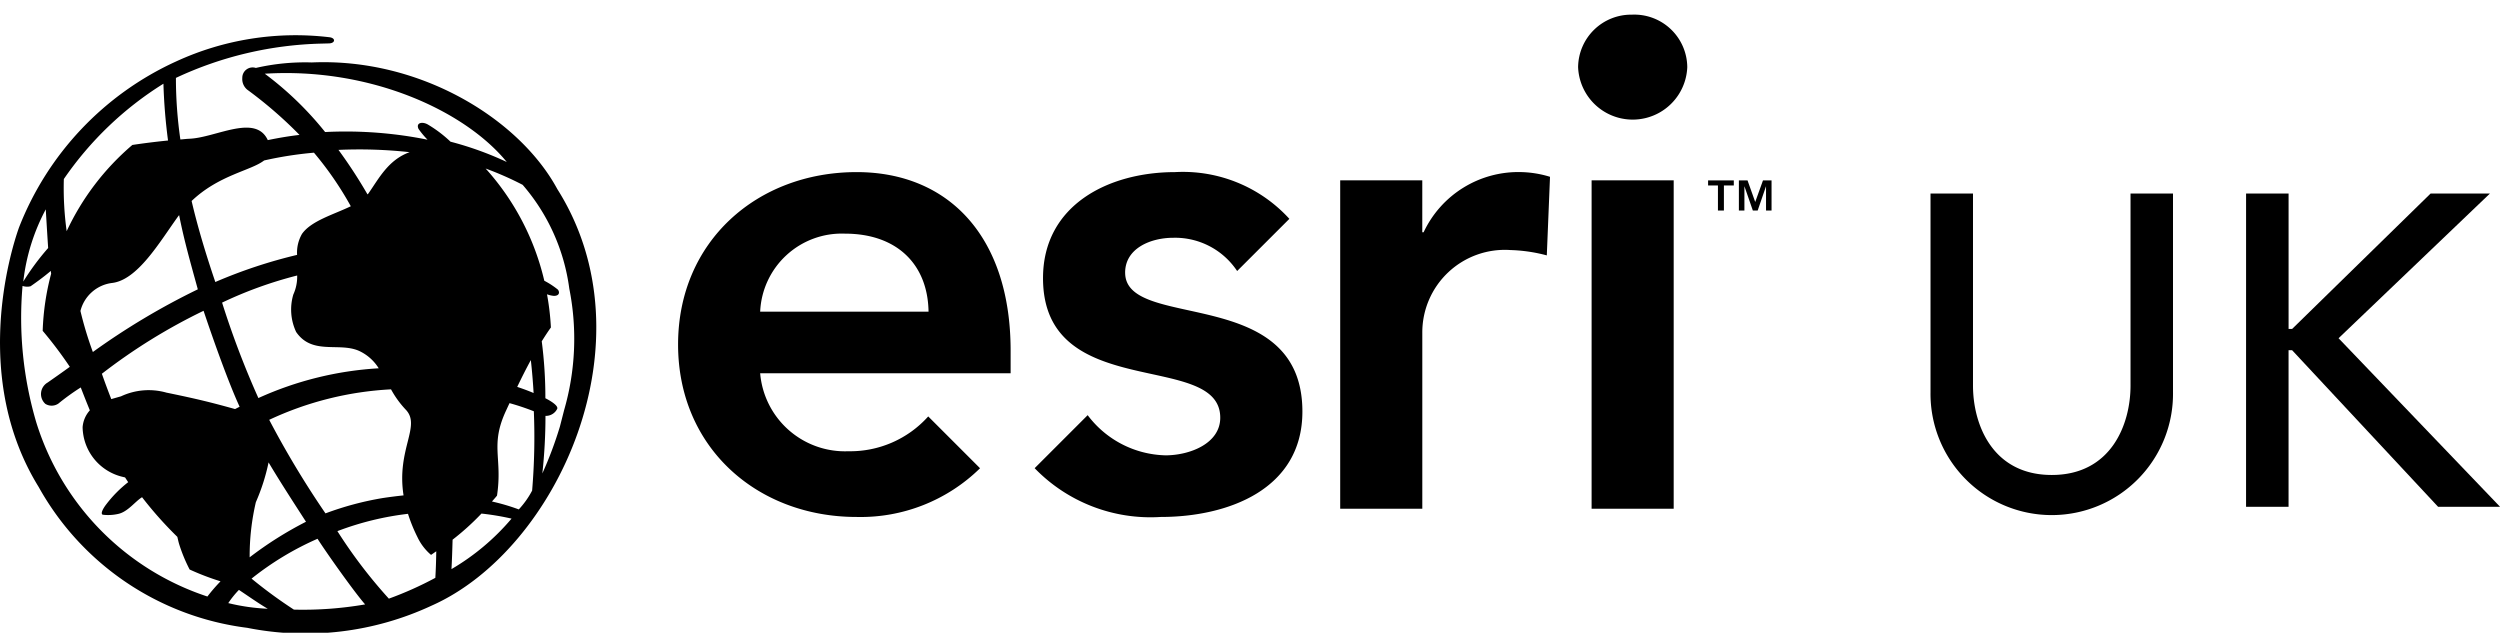 <svg id="gnav-dist-esri-UK-tm" xmlns="http://www.w3.org/2000/svg" width="118.533" height="30.001" viewBox="0 0 118.533 30.001">
  <title> </title>
  <g>
    <path d="M77.377.695a2.516,2.516,0,0,0-2.554,2.488,2.59,2.59,0,0,0,5.176,0A2.512,2.512,0,0,0,77.377.695ZM75.463,24.121h3.892V8.549h-3.892ZM40.615,8.16c-4.702,0-8.465,3.275-8.465,8.174,0,4.898,3.763,8.177,8.465,8.177a8.087,8.087,0,0,0,5.852-2.31L44.01,19.744a4.967,4.967,0,0,1-3.781,1.651,4.037,4.037,0,0,1-4.187-3.698H47.917V16.627C47.917,11.208,44.966,8.16,40.615,8.16Zm-4.573,6.617a3.873,3.873,0,0,1,4.023-3.699c2.433,0,3.926,1.429,3.96,3.699Zm17.304-1.848c0-1.169,1.233-1.655,2.273-1.655a3.531,3.531,0,0,1,3.038,1.576l2.476-2.474a6.83,6.83,0,0,0-5.418-2.216c-3.147,0-6.262,1.556-6.262,5.028,0,5.938,8.403,3.406,8.403,6.617,0,1.233-1.459,1.784-2.595,1.784a4.752,4.752,0,0,1-3.691-1.905l-2.514,2.514a7.648,7.648,0,0,0,5.978,2.313c3.178,0,6.717-1.298,6.717-4.997C61.751,13.446,53.347,15.717,53.347,12.928Zm14.151-1.917h-.062V8.549H63.543V24.121h3.893V15.781a3.914,3.914,0,0,1,4.185-3.925,7.452,7.452,0,0,1,1.718.253l.152-3.726a5.031,5.031,0,0,0-1.383-.224A4.963,4.963,0,0,0,67.498,11.012ZM14.782,2.961a10.413,10.413,0,0,0-2.651.26.491.491,0,0,0-.643.473.654.654,0,0,0,.239.561,20.045,20.045,0,0,1,2.474,2.142c-.469.052-.981.138-1.504.246-.585-1.264-2.465-.115-3.714-.065-.146.006-.287.025-.431.035A20.328,20.328,0,0,1,8.341,3.693a17.207,17.207,0,0,1,6.875-1.625l.372-.01c.312-.003.337-.251.043-.291A13.538,13.538,0,0,0,8.353,2.912,14.413,14.413,0,0,0,.899,10.791c-.443,1.248-2.218,7.195.935,12.299a13.202,13.202,0,0,0,9.887,6.677,14.153,14.153,0,0,0,8.752-1.056c5.951-2.642,10.496-12.558,5.95-19.747C24.629,5.646,19.928,2.736,14.782,2.961ZM12.523,7.608a17.754,17.754,0,0,1,2.362-.369,15.741,15.741,0,0,1,1.748,2.54c-.805.39-1.878.688-2.315,1.312a1.781,1.781,0,0,0-.232.994,23.589,23.589,0,0,0-3.877,1.286c-.453-1.332-.85-2.659-1.124-3.842C10.381,8.294,11.899,8.093,12.523,7.608Zm6.61,15.88c-.355.037-.707.083-1.017.131a14.625,14.625,0,0,0-2.684.722,43.942,43.942,0,0,1-2.668-4.436A15.486,15.486,0,0,1,18.54,18.46a4.617,4.617,0,0,0,.691.956C19.987,20.19,18.789,21.299,19.134,23.488ZM10.53,14.348a19.293,19.293,0,0,1,3.56-1.286,2.035,2.035,0,0,1-.183.903,2.502,2.502,0,0,0,.134,1.775c.755,1.099,2.008.488,2.952.883a2.157,2.157,0,0,1,.963.839,16.049,16.049,0,0,0-5.705,1.411A41.825,41.825,0,0,1,10.53,14.348Zm.832,4.937c-.07.033-.145.074-.217.11-1.102-.307-1.785-.478-3.256-.78a3.089,3.089,0,0,0-2.151.176c-.16.046-.313.088-.462.132-.149-.382-.297-.777-.446-1.202a27.121,27.121,0,0,1,4.822-2.985C10.151,16.228,10.867,18.22,11.362,19.286Zm.767,4.529a9.487,9.487,0,0,0,.605-1.89c.569.958,1.249,1.999,1.774,2.814A17.335,17.335,0,0,0,11.837,26.424,11.238,11.238,0,0,1,12.13,23.814ZM17.464,9.178c-.01.015-.028.026-.039.04a23.045,23.045,0,0,0-1.377-2.111,21.909,21.909,0,0,1,3.374.108C18.408,7.578,17.961,8.469,17.464,9.178Zm-9.028,1.094c.018-.026.038-.046.057-.072.233,1.182.513,2.161.886,3.518a33.498,33.498,0,0,0-4.976,2.972,17.188,17.188,0,0,1-.589-1.946,1.772,1.772,0,0,1,1.476-1.325C6.518,13.296,7.571,11.47,8.436,10.272ZM3.027,8.488A15.961,15.961,0,0,1,7.749,3.969a26.225,26.225,0,0,0,.218,2.693q-.855.085-1.692.211a12.082,12.082,0,0,0-3.114,4.088A14.926,14.926,0,0,1,3.027,8.488ZM2.17,9.926s.062,1.06.113,1.833a11.903,11.903,0,0,0-1.179,1.591A9.535,9.535,0,0,1,2.17,9.926Zm7.664,18.357A12.626,12.626,0,0,1,1.721,20.029a17.475,17.475,0,0,1-.652-6.473.653.653,0,0,0,.38.017c.135-.092.616-.43.958-.728.005.039.012.089.018.131a12.043,12.043,0,0,0-.401,2.71,19.259,19.259,0,0,1,1.286,1.706c-.311.23-.905.642-1.045.742a.629.629,0,0,0-.114,1.015.566.566,0,0,0,.612-.01,10.691,10.691,0,0,1,1.066-.769c.151.393.292.747.431,1.085a1.344,1.344,0,0,0-.343.799,2.461,2.461,0,0,0,1.919,2.36c.035.01.061.014.094.023.05.075.095.147.148.224A5.742,5.742,0,0,0,5.03,23.923c-.132.172-.281.43-.16.481a2.123,2.123,0,0,0,.718-.034c.466-.09.826-.606,1.148-.795a17.997,17.997,0,0,0,1.672,1.879c.029.119.055.246.088.352a7.473,7.473,0,0,0,.495,1.196A12.162,12.162,0,0,0,10.456,27.562,8.345,8.345,0,0,0,9.834,28.282Zm.989.312a4.369,4.369,0,0,1,.505-.626c.467.31.968.665,1.368.894A9.599,9.599,0,0,1,10.823,28.595Zm3.113.31a22.08,22.08,0,0,1-2.009-1.471,14.046,14.046,0,0,1,3.128-1.889c.402.631,1.727,2.507,2.257,3.112A17.302,17.302,0,0,1,13.936,28.904Zm6.705-1.508a16.589,16.589,0,0,1-2.204.987,23.43,23.43,0,0,1-2.44-3.201,13.953,13.953,0,0,1,3.347-.821,7.495,7.495,0,0,0,.444,1.094,2.519,2.519,0,0,0,.649.853c.085-.053.164-.115.248-.17C20.678,26.558,20.666,26.985,20.641,27.396ZM20.311,5.919c-.27-.172-.607-.108-.467.193a4.07,4.07,0,0,0,.427.512,19.538,19.538,0,0,0-4.856-.364,15.623,15.623,0,0,0-2.861-2.765c4.999-.311,9.49,1.756,11.474,4.186a15.426,15.426,0,0,0-2.668-.963A5.954,5.954,0,0,0,20.311,5.919Zm1.095,21.065c.023-.407.04-.923.053-1.396a12.117,12.117,0,0,0,1.369-1.238,12.424,12.424,0,0,1,1.427.239A11.025,11.025,0,0,1,21.405,26.984Zm3.825-3.725a4.132,4.132,0,0,1-.633.894,9.772,9.772,0,0,0-1.272-.375c.079-.094.164-.183.239-.279.269-1.796-.338-2.371.421-4.014.053-.114.111-.241.172-.371a11.35,11.35,0,0,1,1.153.386A30.26,30.26,0,0,1,25.23,23.26Zm-.708-4.916c.196-.407.412-.84.646-1.271.061.548.104,1.081.131,1.563C25.058,18.53,24.794,18.435,24.522,18.343Zm2.218,1.126-.194.756a18.087,18.087,0,0,1-.832,2.222,25.616,25.616,0,0,0,.148-2.729.595.595,0,0,0,.559-.341c.057-.195-.564-.495-.564-.495a20.743,20.743,0,0,0-.172-2.7c.143-.229.287-.452.434-.655a12.095,12.095,0,0,0-.185-1.574,1.215,1.215,0,0,0,.323.075c.282.004.282-.19.191-.298a3.785,3.785,0,0,0-.642-.419,12.02,12.02,0,0,0-2.781-5.32,14.988,14.988,0,0,1,1.755.773,9.392,9.392,0,0,1,2.211,4.92A12.168,12.168,0,0,1,26.74,19.469Z"/>
    <path d="M80.986,8.792V8.553h1.219v.239H81.736V9.983h-.283V8.792Zm1.87-.239L83.221,9.577l.368-1.024h.406V9.983h-.262V8.829l-.396,1.154h-.229l-.4-1.154V9.983h-.262V8.553Z"/>
    <g>
      <path d="M93.546,9.176v9.107c0,1.846.924,4.237,3.735,4.237,2.811,0,3.734-2.392,3.734-4.237V9.176h2.014v9.421a5.749,5.749,0,1,1-11.497,0V9.176Z"/>
      <path d="M106.494,9.176h2.015v6.421h.167l6.567-6.421h2.812l-7.176,6.861,7.658,7.993h-2.938l-6.924-7.427h-.167v7.427h-2.015Z"/>
    </g>
  </g>
</svg>
